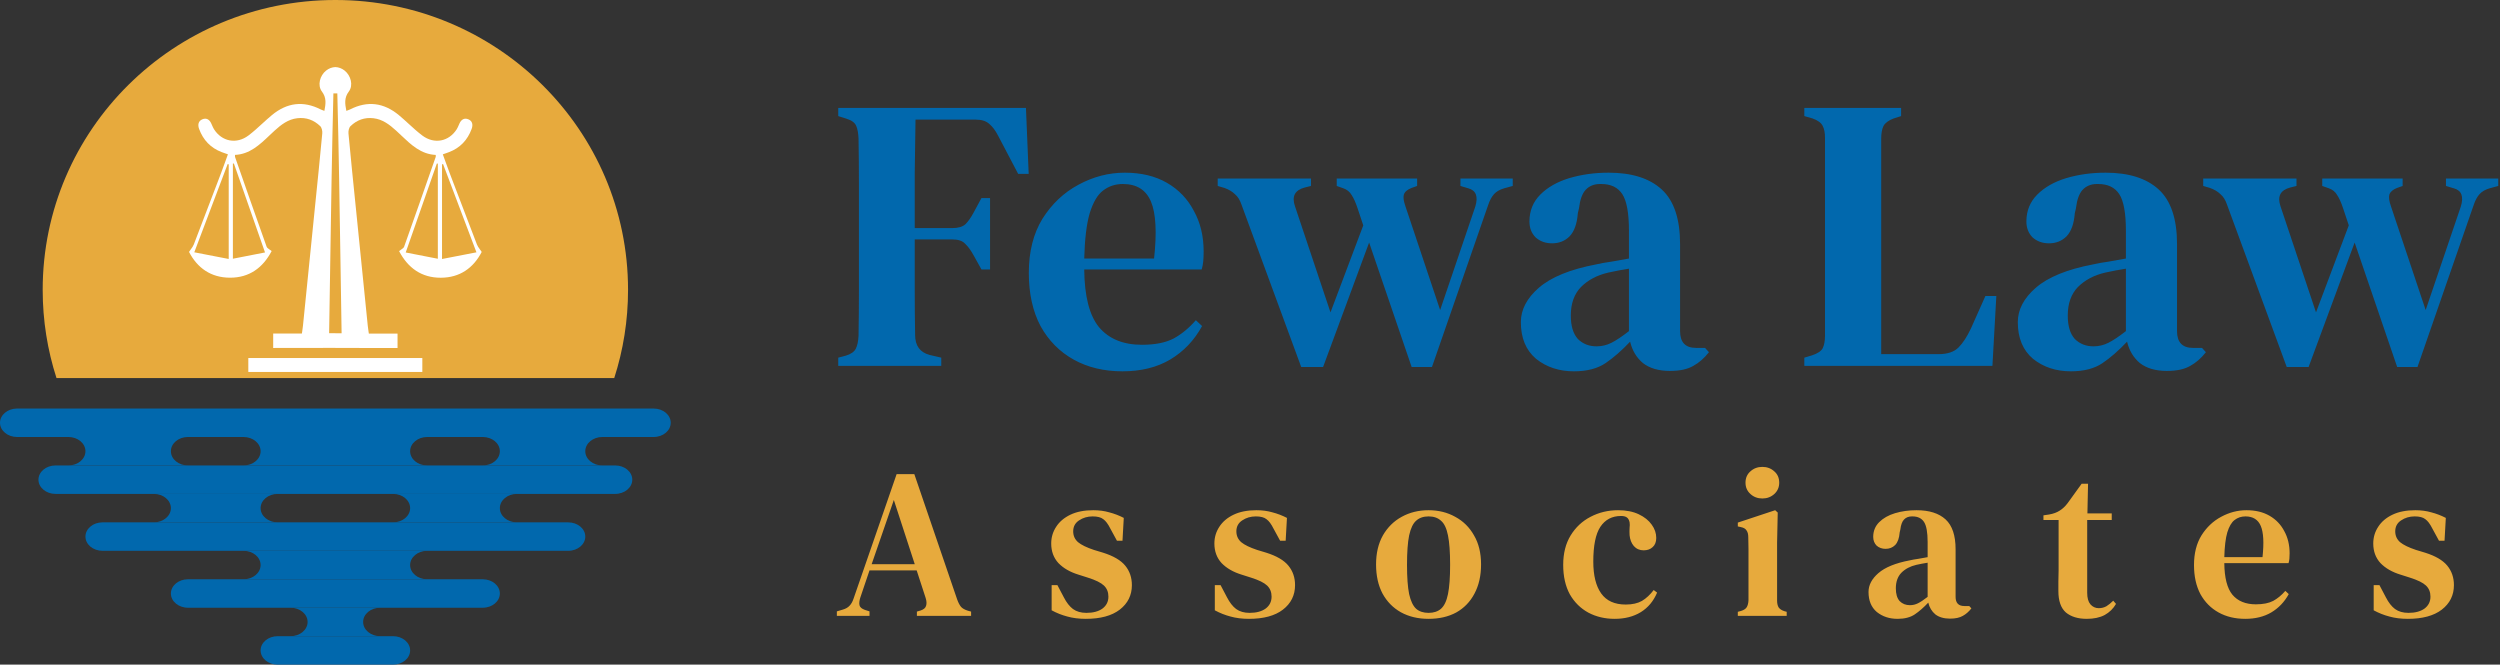 <?xml version="1.0" encoding="UTF-8"?>
<svg xmlns="http://www.w3.org/2000/svg" width="410" height="109" viewBox="0 0 410 109" fill="none">
  <rect x="0" y="0" width="410" height="109" fill="#333333" stroke="none"/>
  <g clip-path="url(#clip0_1_171)">
    <path d="M0 69.333C0 68.045 1.255 67 2.803 67H107.197C108.745 67 110 68.045 110 69.333C110 70.622 108.745 71.667 107.197 71.667H2.803C1.255 71.667 0 70.622 0 69.333Z" fill="#0168AD"></path>
    <path d="M11.21 71.667C12.758 71.667 14.013 72.711 14.013 74C14.013 75.289 12.758 76.333 11.21 76.333H30.828C29.28 76.333 28.026 75.289 28.026 74C28.026 72.711 29.28 71.667 30.828 71.667H11.21Z" fill="#0168AD"></path>
    <path d="M42.739 74C42.739 72.711 41.484 71.667 39.936 71.667H70.064C68.516 71.667 67.261 72.711 67.261 74C67.261 75.289 68.516 76.333 70.064 76.333H39.936C41.484 76.333 42.739 75.289 42.739 74Z" fill="#0168AD"></path>
    <path d="M79.172 76.333H98.79C97.242 76.333 95.987 75.289 95.987 74C95.987 72.711 97.242 71.667 98.79 71.667H79.172C80.72 71.667 81.975 72.711 81.975 74C81.975 75.289 80.72 76.333 79.172 76.333Z" fill="#0168AD"></path>
    <path d="M6.306 78.667C6.306 77.378 7.56 76.333 9.108 76.333H100.892C102.44 76.333 103.694 77.378 103.694 78.667C103.694 79.955 102.44 81 100.892 81H9.108C7.56 81 6.306 79.955 6.306 78.667Z" fill="#0168AD"></path>
    <path d="M14.013 88C14.013 86.711 15.268 85.667 16.815 85.667H93.185C94.733 85.667 95.987 86.711 95.987 88C95.987 89.289 94.733 90.333 93.185 90.333H16.815C15.268 90.333 14.013 89.289 14.013 88Z" fill="#0168AD"></path>
    <path d="M39.936 95H70.064C68.516 95 67.261 93.955 67.261 92.667C67.261 91.378 68.516 90.333 70.064 90.333H39.936C41.484 90.333 42.739 91.378 42.739 92.667C42.739 93.955 41.484 95 39.936 95Z" fill="#0168AD"></path>
    <path d="M28.026 97.333C28.026 96.045 29.28 95 30.828 95H79.172C80.72 95 81.975 96.045 81.975 97.333C81.975 98.622 80.72 99.667 79.172 99.667H30.828C29.28 99.667 28.026 98.622 28.026 97.333Z" fill="#0168AD"></path>
    <path d="M47.643 104.333H62.357C60.809 104.333 59.554 103.289 59.554 102C59.554 100.711 60.809 99.667 62.357 99.667H47.643C49.191 99.667 50.446 100.711 50.446 102C50.446 103.289 49.191 104.333 47.643 104.333Z" fill="#0168AD"></path>
    <path d="M42.739 106.667C42.739 105.378 43.994 104.333 45.541 104.333H64.459C66.006 104.333 67.261 105.378 67.261 106.667C67.261 107.955 66.006 109 64.459 109H45.541C43.994 109 42.739 107.955 42.739 106.667Z" fill="#0168AD"></path>
    <path d="M25.223 85.667H45.541C43.994 85.667 42.739 84.622 42.739 83.333C42.739 82.045 43.994 81 45.541 81H25.223C26.771 81 28.026 82.045 28.026 83.333C28.026 84.622 26.771 85.667 25.223 85.667Z" fill="#0168AD"></path>
    <path d="M64.459 81C66.006 81 67.261 82.045 67.261 83.333C67.261 84.622 66.006 85.667 64.459 85.667H84.777C83.229 85.667 81.975 84.622 81.975 83.333C81.975 82.045 83.229 81 84.777 81H64.459Z" fill="#0168AD"></path>
    <path d="M100.736 62C102.207 57.438 103 52.578 103 47.533C103 21.281 81.51 0 55 0C28.49 0 7 21.281 7 47.533C7 52.578 7.793 57.438 9.264 62H100.736Z" fill="#E7AA3D"></path>
    <path fill-rule="evenodd" clip-rule="evenodd" d="M44.803 57.067C48.202 57.059 51.594 57.055 55 57.053V57.061C58.406 57.063 61.798 57.067 65.197 57.075V54.71H60.491C60.482 54.653 60.474 54.596 60.465 54.54C60.457 54.489 60.45 54.44 60.442 54.39L60.442 54.39C60.391 54.054 60.343 53.745 60.314 53.431C59.99 50.243 59.669 47.054 59.347 43.865L59.347 43.863L59.338 43.777C59.02 40.616 58.701 37.456 58.38 34.295L58.354 34.041C57.939 29.983 57.525 25.933 57.148 21.875C57.109 21.481 57.233 20.926 57.487 20.685C58.534 19.679 59.782 19.221 61.238 19.39C62.74 19.559 63.88 20.436 64.966 21.425C65.249 21.683 65.528 21.948 65.807 22.212L65.807 22.213L65.807 22.213C67.433 23.757 69.053 25.297 71.459 25.407C71.459 25.481 71.463 25.538 71.466 25.584C71.47 25.652 71.473 25.695 71.459 25.728L71.459 25.729C69.741 30.644 68.024 35.558 66.275 40.465C66.21 40.645 66.017 40.776 65.799 40.924C65.685 41.002 65.565 41.084 65.451 41.181C66.892 43.94 69.133 45.556 72.283 45.548C75.395 45.54 77.629 43.972 79 41.317C78.892 41.153 78.785 41.007 78.686 40.871C78.489 40.6 78.32 40.368 78.222 40.111C76.904 36.701 75.609 33.291 74.312 29.875L74.311 29.874C74.116 29.358 73.92 28.842 73.724 28.326C73.463 27.649 73.218 26.964 72.966 26.264L72.965 26.262C72.853 25.948 72.739 25.631 72.622 25.31C72.772 25.257 72.909 25.21 73.037 25.166C73.257 25.091 73.452 25.024 73.647 24.948C75.434 24.264 76.674 22.993 77.352 21.135C77.59 20.476 77.49 19.848 76.812 19.567C76.158 19.293 75.649 19.591 75.349 20.259C75.312 20.339 75.277 20.421 75.242 20.503L75.24 20.506C75.141 20.737 75.04 20.971 74.91 21.183C73.624 23.219 71.22 23.709 69.241 22.213C68.465 21.627 67.741 20.965 67.017 20.302C66.489 19.82 65.961 19.337 65.413 18.883C62.94 16.832 60.267 16.486 57.402 17.95C57.279 18.014 57.145 18.061 57.008 18.108C56.94 18.132 56.871 18.156 56.801 18.183C56.578 17.025 56.424 16.044 57.21 15.006C57.98 13.984 57.533 12.383 56.524 11.579C56.065 11.211 55.533 11.019 55 11C54.467 11.019 53.935 11.211 53.476 11.579C52.467 12.383 52.02 13.984 52.79 15.005C53.576 16.043 53.422 17.024 53.199 18.182C53.129 18.155 53.06 18.131 52.992 18.107C52.855 18.059 52.721 18.013 52.598 17.949C49.733 16.485 47.06 16.831 44.587 18.882C44.039 19.336 43.511 19.818 42.983 20.3C42.259 20.963 41.535 21.625 40.759 22.211C38.78 23.707 36.376 23.216 35.09 21.182C34.96 20.969 34.859 20.735 34.76 20.505L34.758 20.502C34.723 20.419 34.688 20.337 34.651 20.257C34.351 19.589 33.842 19.292 33.188 19.565C32.51 19.847 32.41 20.474 32.648 21.134C33.326 22.991 34.566 24.262 36.353 24.946C36.548 25.022 36.743 25.089 36.963 25.164L36.963 25.164L36.964 25.164C37.092 25.208 37.228 25.254 37.378 25.308C37.262 25.624 37.15 25.938 37.039 26.247L37.035 26.259C36.783 26.96 36.537 27.646 36.276 28.323C36.08 28.839 35.884 29.355 35.688 29.871L35.684 29.883C34.388 33.294 33.095 36.7 31.778 40.106C31.68 40.363 31.511 40.595 31.314 40.866C31.215 41.002 31.108 41.148 31 41.312C32.371 43.966 34.605 45.534 37.717 45.542C40.867 45.55 43.108 43.934 44.549 41.175C44.435 41.079 44.315 40.997 44.201 40.919L44.201 40.919C43.983 40.77 43.79 40.639 43.725 40.459C41.976 35.554 40.259 30.64 38.541 25.726L38.541 25.726C38.527 25.692 38.53 25.65 38.534 25.581C38.537 25.536 38.541 25.478 38.541 25.404C40.947 25.294 42.568 23.755 44.193 22.211L44.193 22.21C44.472 21.946 44.751 21.681 45.034 21.423C46.12 20.434 47.26 19.557 48.762 19.388C50.218 19.219 51.466 19.678 52.513 20.683C52.767 20.924 52.891 21.479 52.852 21.873C52.475 25.929 52.061 29.977 51.646 34.032L51.646 34.036L51.62 34.291C51.296 37.48 50.975 40.669 50.653 43.858C50.331 47.046 50.01 50.235 49.686 53.424C49.657 53.737 49.609 54.046 49.558 54.382L49.558 54.383C49.542 54.486 49.526 54.593 49.509 54.703H44.803V57.067ZM55 15.319H54.678C54.442 24.609 54.3 33.9 54.157 43.234L54.157 43.236C54.099 47.031 54.041 50.834 53.977 54.646H53.978C54.352 54.646 54.667 54.646 55 54.645V54.652C55.333 54.654 55.649 54.654 56.023 54.654C55.959 50.841 55.901 47.039 55.843 43.243L55.843 43.24C55.7 33.904 55.558 24.612 55.322 15.32H55V15.319ZM31.863 41.376C32.807 38.882 33.722 36.461 34.624 34.078C35.539 31.659 36.439 29.278 37.339 26.9C37.353 26.904 37.368 26.909 37.383 26.914C37.397 26.919 37.41 26.923 37.424 26.928C37.453 26.938 37.482 26.948 37.509 26.956V42.47C36.911 42.355 36.325 42.241 35.743 42.129L35.727 42.126C34.452 41.879 33.191 41.635 31.863 41.376ZM38.194 42.43V26.836L38.356 26.811C39.114 28.974 39.87 31.136 40.633 33.317C41.561 35.969 42.499 38.651 43.463 41.401C42.207 41.649 41.025 41.879 39.833 42.111C39.291 42.216 38.748 42.322 38.194 42.43ZM75.376 34.082C76.278 36.466 77.193 38.887 78.137 41.382C76.809 41.64 75.549 41.884 74.274 42.131C73.686 42.244 73.094 42.359 72.491 42.476V26.959C72.518 26.951 72.547 26.941 72.576 26.931C72.605 26.921 72.634 26.911 72.661 26.903C73.561 29.282 74.461 31.662 75.376 34.082ZM71.806 26.838V42.435C71.252 42.327 70.709 42.222 70.167 42.116C68.975 41.885 67.792 41.655 66.537 41.406C67.501 38.656 68.439 35.974 69.367 33.321C70.13 31.14 70.886 28.978 71.644 26.814L71.806 26.838Z" fill="white"></path>
    <path d="M69.262 61H40.724V58.716H69.262V61Z" fill="white"></path>
    <path d="M137.472 60V58.656L138.688 58.336C139.541 58.08 140.096 57.696 140.352 57.184C140.608 56.672 140.757 55.968 140.8 55.072C140.843 52.64 140.864 50.187 140.864 47.712C140.864 45.195 140.864 42.677 140.864 40.16V37.536C140.864 35.061 140.864 32.587 140.864 30.112C140.864 27.637 140.843 25.163 140.8 22.688C140.757 21.792 140.629 21.109 140.416 20.64C140.203 20.128 139.691 19.744 138.88 19.488L137.472 19.04V17.696H168.256L168.704 28.512H166.976L163.648 22.176C163.221 21.365 162.752 20.747 162.24 20.32C161.728 19.851 160.981 19.616 160 19.616H150.144C150.101 22.475 150.059 25.419 150.016 28.448C150.016 31.435 150.016 34.421 150.016 37.408H156.16C157.141 37.408 157.867 37.195 158.336 36.768C158.805 36.299 159.253 35.659 159.68 34.848L160.96 32.48H162.368V44.192H160.96L159.68 41.888C159.211 41.035 158.741 40.395 158.272 39.968C157.845 39.499 157.141 39.264 156.16 39.264H150.016C150.016 42.08 150.016 44.789 150.016 47.392C150.016 49.952 150.037 52.469 150.08 54.944C150.08 56.693 150.869 57.781 152.448 58.208L154.368 58.656V60H137.472ZM184.469 28.32C187.157 28.32 189.461 28.875 191.381 29.984C193.301 31.093 194.773 32.629 195.797 34.592C196.864 36.512 197.397 38.731 197.397 41.248C197.397 41.803 197.376 42.336 197.333 42.848C197.29 43.317 197.205 43.765 197.077 44.192H177.813C177.856 48.587 178.666 51.744 180.245 53.664C181.866 55.584 184.213 56.544 187.285 56.544C189.418 56.544 191.146 56.203 192.469 55.52C193.792 54.795 195.008 53.792 196.117 52.512L197.141 53.472C195.861 55.819 194.112 57.653 191.893 58.976C189.717 60.256 187.114 60.896 184.085 60.896C181.056 60.896 178.389 60.256 176.085 58.976C173.781 57.696 171.968 55.861 170.645 53.472C169.365 51.04 168.725 48.139 168.725 44.768C168.725 41.269 169.472 38.304 170.965 35.872C172.501 33.44 174.464 31.584 176.853 30.304C179.285 28.981 181.824 28.32 184.469 28.32ZM184.149 30.176C182.912 30.176 181.824 30.539 180.885 31.264C179.989 31.947 179.264 33.184 178.709 34.976C178.197 36.725 177.898 39.2 177.813 42.4H189.269C189.738 38.091 189.568 34.976 188.757 33.056C187.946 31.136 186.41 30.176 184.149 30.176ZM213.4 60.192L203.608 33.568C203.352 32.8 202.989 32.224 202.52 31.84C202.093 31.413 201.517 31.072 200.792 30.816L199.704 30.496V29.28H215V30.496L213.976 30.752C212.355 31.179 211.821 32.203 212.376 33.824L218.2 51.232L223.576 36.96L222.616 34.08C222.317 33.184 221.997 32.48 221.656 31.968C221.357 31.456 220.909 31.093 220.312 30.88L219.224 30.496V29.28H232.408V30.496L231.512 30.816C230.829 31.072 230.403 31.435 230.232 31.904C230.104 32.331 230.189 32.971 230.488 33.824L236.184 50.848L241.944 33.888C242.456 32.224 242.072 31.221 240.792 30.88L239.512 30.496V29.28H248.088V30.496L246.68 30.88C245.955 31.093 245.4 31.413 245.016 31.84C244.632 32.267 244.312 32.864 244.056 33.632L234.84 60.192H231.512L224.536 39.776L216.984 60.192H213.4ZM258.124 60.896C255.692 60.896 253.623 60.213 251.916 58.848C250.252 57.44 249.42 55.435 249.42 52.832C249.42 50.784 250.401 48.907 252.364 47.2C254.369 45.451 257.505 44.171 261.772 43.36C262.497 43.189 263.329 43.04 264.268 42.912C265.249 42.741 266.209 42.571 267.148 42.4V37.856C267.148 34.955 266.785 32.949 266.06 31.84C265.335 30.731 264.183 30.176 262.604 30.176H262.412C261.431 30.176 260.641 30.496 260.044 31.136C259.489 31.733 259.127 32.736 258.956 34.144L258.764 34.976C258.636 36.683 258.188 37.941 257.42 38.752C256.652 39.52 255.692 39.904 254.54 39.904C253.473 39.904 252.577 39.584 251.852 38.944C251.169 38.261 250.828 37.387 250.828 36.32C250.828 34.571 251.425 33.099 252.62 31.904C253.815 30.709 255.393 29.813 257.356 29.216C259.361 28.619 261.516 28.32 263.82 28.32C267.617 28.32 270.519 29.237 272.524 31.072C274.529 32.907 275.532 35.893 275.532 40.032V54.304C275.532 56.139 276.407 57.056 278.156 57.056H279.628L280.268 57.76C279.5 58.741 278.647 59.488 277.708 60C276.769 60.555 275.489 60.832 273.868 60.832C272.033 60.832 270.561 60.405 269.452 59.552C268.385 58.656 267.681 57.483 267.34 56.032C265.975 57.483 264.631 58.656 263.308 59.552C261.985 60.448 260.257 60.896 258.124 60.896ZM261.836 56.8C262.689 56.8 263.5 56.608 264.268 56.224C265.036 55.84 265.996 55.2 267.148 54.304V44.064C266.039 44.235 264.908 44.448 263.756 44.704C261.921 45.131 260.428 45.92 259.276 47.072C258.167 48.224 257.612 49.781 257.612 51.744C257.612 53.451 257.996 54.731 258.764 55.584C259.575 56.395 260.599 56.8 261.836 56.8ZM295.91 60V58.656L297.19 58.272C298.086 57.973 298.662 57.589 298.918 57.12C299.174 56.608 299.302 55.904 299.302 55.008V22.624C299.302 21.771 299.174 21.109 298.918 20.64C298.662 20.128 298.107 19.723 297.254 19.424L295.91 19.04V17.696H311.782V19.04L310.566 19.424C309.755 19.723 309.2 20.128 308.902 20.64C308.646 21.152 308.518 21.856 308.518 22.752V58.08H317.926C319.376 58.08 320.464 57.717 321.19 56.992C321.915 56.267 322.598 55.221 323.238 53.856L325.606 48.544H327.398L326.757 60H295.91ZM339.624 60.896C337.192 60.896 335.123 60.213 333.416 58.848C331.752 57.44 330.92 55.435 330.92 52.832C330.92 50.784 331.901 48.907 333.864 47.2C335.869 45.451 339.005 44.171 343.272 43.36C343.997 43.189 344.829 43.04 345.768 42.912C346.749 42.741 347.709 42.571 348.648 42.4V37.856C348.648 34.955 348.285 32.949 347.56 31.84C346.835 30.731 345.683 30.176 344.104 30.176H343.912C342.931 30.176 342.141 30.496 341.544 31.136C340.989 31.733 340.627 32.736 340.456 34.144L340.264 34.976C340.136 36.683 339.688 37.941 338.92 38.752C338.152 39.52 337.192 39.904 336.04 39.904C334.973 39.904 334.077 39.584 333.352 38.944C332.669 38.261 332.328 37.387 332.328 36.32C332.328 34.571 332.925 33.099 334.12 31.904C335.315 30.709 336.893 29.813 338.856 29.216C340.861 28.619 343.016 28.32 345.32 28.32C349.117 28.32 352.019 29.237 354.024 31.072C356.029 32.907 357.032 35.893 357.032 40.032V54.304C357.032 56.139 357.907 57.056 359.656 57.056H361.128L361.768 57.76C361 58.741 360.147 59.488 359.208 60C358.269 60.555 356.989 60.832 355.368 60.832C353.533 60.832 352.061 60.405 350.952 59.552C349.885 58.656 349.181 57.483 348.84 56.032C347.475 57.483 346.131 58.656 344.808 59.552C343.485 60.448 341.757 60.896 339.624 60.896ZM343.336 56.8C344.189 56.8 345 56.608 345.768 56.224C346.536 55.84 347.496 55.2 348.648 54.304V44.064C347.539 44.235 346.408 44.448 345.256 44.704C343.421 45.131 341.928 45.92 340.776 47.072C339.667 48.224 339.112 49.781 339.112 51.744C339.112 53.451 339.496 54.731 340.264 55.584C341.075 56.395 342.099 56.8 343.336 56.8ZM375.025 60.192L365.233 33.568C364.977 32.8 364.614 32.224 364.145 31.84C363.718 31.413 363.142 31.072 362.417 30.816L361.329 30.496V29.28H376.625V30.496L375.601 30.752C373.98 31.179 373.446 32.203 374.001 33.824L379.825 51.232L385.201 36.96L384.241 34.08C383.942 33.184 383.622 32.48 383.281 31.968C382.982 31.456 382.534 31.093 381.937 30.88L380.849 30.496V29.28H394.033V30.496L393.137 30.816C392.454 31.072 392.028 31.435 391.857 31.904C391.729 32.331 391.814 32.971 392.113 33.824L397.809 50.848L403.569 33.888C404.081 32.224 403.697 31.221 402.417 30.88L401.137 30.496V29.28H409.713V30.496L408.305 30.88C407.58 31.093 407.025 31.413 406.641 31.84C406.257 32.267 405.937 32.864 405.681 33.632L396.465 60.192H393.137L386.161 39.776L378.609 60.192H375.025Z" fill="#0168AD"></path>
    <path d="M137.245 101V100.265L138.19 99.985C138.68 99.845 139.053 99.635 139.31 99.355C139.59 99.075 139.812 98.69 139.975 98.2L147.045 77.76H149.95L156.985 98.34C157.172 98.853 157.382 99.25 157.615 99.53C157.848 99.787 158.222 99.997 158.735 100.16L159.26 100.3V101H150.37V100.3L150.965 100.125C151.478 99.962 151.782 99.705 151.875 99.355C151.992 99.005 151.968 98.573 151.805 98.06L150.335 93.545H142.6L141.095 97.99C140.932 98.503 140.885 98.923 140.955 99.25C141.025 99.577 141.317 99.833 141.83 100.02L142.6 100.265V101H137.245ZM142.95 92.53H150.02L146.59 81.995L142.95 92.53ZM178.069 101.49C176.949 101.49 175.934 101.362 175.024 101.105C174.138 100.872 173.286 100.533 172.469 100.09V95.96H173.414L174.464 97.955C174.908 98.818 175.409 99.46 175.969 99.88C176.553 100.3 177.288 100.51 178.174 100.51C179.271 100.51 180.146 100.277 180.799 99.81C181.453 99.32 181.779 98.667 181.779 97.85C181.779 97.103 181.534 96.497 181.044 96.03C180.554 95.563 179.679 95.132 178.419 94.735L176.879 94.245C175.503 93.825 174.406 93.195 173.589 92.355C172.796 91.492 172.399 90.418 172.399 89.135C172.399 88.132 172.668 87.222 173.204 86.405C173.741 85.565 174.523 84.9 175.549 84.41C176.576 83.92 177.824 83.675 179.294 83.675C180.251 83.675 181.126 83.792 181.919 84.025C182.736 84.235 183.529 84.538 184.299 84.935L184.089 88.68H183.179L182.094 86.685C181.721 85.938 181.336 85.425 180.939 85.145C180.566 84.842 179.983 84.69 179.189 84.69C178.349 84.69 177.603 84.912 176.949 85.355C176.319 85.775 176.004 86.37 176.004 87.14C176.004 87.863 176.273 88.458 176.809 88.925C177.346 89.368 178.209 89.788 179.399 90.185L180.904 90.64C182.608 91.177 183.821 91.888 184.544 92.775C185.268 93.662 185.629 94.723 185.629 95.96C185.629 97.617 184.964 98.958 183.634 99.985C182.328 100.988 180.473 101.49 178.069 101.49ZM204.829 101.49C203.709 101.49 202.694 101.362 201.784 101.105C200.898 100.872 200.046 100.533 199.229 100.09V95.96H200.174L201.224 97.955C201.668 98.818 202.169 99.46 202.729 99.88C203.313 100.3 204.048 100.51 204.934 100.51C206.031 100.51 206.906 100.277 207.559 99.81C208.213 99.32 208.539 98.667 208.539 97.85C208.539 97.103 208.294 96.497 207.804 96.03C207.314 95.563 206.439 95.132 205.179 94.735L203.639 94.245C202.263 93.825 201.166 93.195 200.349 92.355C199.556 91.492 199.159 90.418 199.159 89.135C199.159 88.132 199.428 87.222 199.964 86.405C200.501 85.565 201.283 84.9 202.309 84.41C203.336 83.92 204.584 83.675 206.054 83.675C207.011 83.675 207.886 83.792 208.679 84.025C209.496 84.235 210.289 84.538 211.059 84.935L210.849 88.68H209.939L208.854 86.685C208.481 85.938 208.096 85.425 207.699 85.145C207.326 84.842 206.743 84.69 205.949 84.69C205.109 84.69 204.363 84.912 203.709 85.355C203.079 85.775 202.764 86.37 202.764 87.14C202.764 87.863 203.033 88.458 203.569 88.925C204.106 89.368 204.969 89.788 206.159 90.185L207.664 90.64C209.368 91.177 210.581 91.888 211.304 92.775C212.028 93.662 212.389 94.723 212.389 95.96C212.389 97.617 211.724 98.958 210.394 99.985C209.088 100.988 207.233 101.49 204.829 101.49ZM234.284 101.49C232.558 101.49 231.041 101.128 229.734 100.405C228.451 99.682 227.448 98.655 226.724 97.325C226.024 95.995 225.674 94.408 225.674 92.565C225.674 90.722 226.048 89.135 226.794 87.805C227.564 86.475 228.591 85.46 229.874 84.76C231.181 84.037 232.651 83.675 234.284 83.675C235.918 83.675 237.376 84.037 238.659 84.76C239.966 85.46 240.993 86.475 241.739 87.805C242.509 89.112 242.894 90.698 242.894 92.565C242.894 94.408 242.533 96.007 241.809 97.36C241.109 98.69 240.118 99.717 238.834 100.44C237.551 101.14 236.034 101.49 234.284 101.49ZM234.284 100.51C235.124 100.51 235.801 100.288 236.314 99.845C236.851 99.378 237.236 98.573 237.469 97.43C237.703 96.287 237.819 94.688 237.819 92.635C237.819 90.558 237.703 88.948 237.469 87.805C237.236 86.638 236.851 85.833 236.314 85.39C235.801 84.923 235.124 84.69 234.284 84.69C233.444 84.69 232.768 84.923 232.254 85.39C231.741 85.833 231.356 86.638 231.099 87.805C230.866 88.948 230.749 90.558 230.749 92.635C230.749 94.688 230.866 96.287 231.099 97.43C231.356 98.573 231.741 99.378 232.254 99.845C232.768 100.288 233.444 100.51 234.284 100.51ZM264.8 101.49C263.213 101.49 261.778 101.152 260.495 100.475C259.212 99.775 258.197 98.772 257.45 97.465C256.727 96.135 256.365 94.525 256.365 92.635C256.365 90.745 256.773 89.135 257.59 87.805C258.407 86.475 259.492 85.46 260.845 84.76C262.222 84.037 263.727 83.675 265.36 83.675C266.69 83.675 267.822 83.897 268.755 84.34C269.688 84.783 270.4 85.355 270.89 86.055C271.38 86.732 271.625 87.455 271.625 88.225C271.625 88.878 271.427 89.38 271.03 89.73C270.657 90.08 270.167 90.255 269.56 90.255C268.907 90.255 268.37 90.022 267.95 89.555C267.553 89.088 267.32 88.493 267.25 87.77C267.227 87.303 267.227 86.907 267.25 86.58C267.297 86.253 267.297 85.938 267.25 85.635C267.157 85.238 266.993 84.97 266.76 84.83C266.55 84.69 266.247 84.62 265.85 84.62C264.38 84.62 263.248 85.215 262.455 86.405C261.685 87.572 261.3 89.473 261.3 92.11C261.3 94.373 261.732 96.112 262.595 97.325C263.458 98.538 264.8 99.145 266.62 99.145C267.693 99.145 268.58 98.947 269.28 98.55C269.98 98.13 270.622 97.535 271.205 96.765L271.765 97.185C271.182 98.585 270.283 99.658 269.07 100.405C267.88 101.128 266.457 101.49 264.8 101.49ZM289.027 81.75C288.257 81.75 287.604 81.505 287.067 81.015C286.531 80.525 286.262 79.907 286.262 79.16C286.262 78.39 286.531 77.772 287.067 77.305C287.604 76.815 288.257 76.57 289.027 76.57C289.797 76.57 290.451 76.815 290.987 77.305C291.524 77.772 291.792 78.39 291.792 79.16C291.792 79.907 291.524 80.525 290.987 81.015C290.451 81.505 289.797 81.75 289.027 81.75ZM285.002 101V100.335L285.527 100.195C285.994 100.055 286.309 99.845 286.472 99.565C286.636 99.285 286.729 98.912 286.752 98.445V92.005C286.752 91.282 286.752 90.617 286.752 90.01C286.752 89.38 286.741 88.738 286.717 88.085C286.717 87.618 286.624 87.257 286.437 87C286.274 86.72 285.959 86.533 285.492 86.44L285.002 86.335V85.705L291.127 83.675L291.547 84.06L291.442 89.03V98.48C291.442 98.947 291.524 99.32 291.687 99.6C291.874 99.88 292.189 100.09 292.632 100.23L293.017 100.335V101H285.002ZM311.197 101.49C309.867 101.49 308.735 101.117 307.802 100.37C306.892 99.6 306.437 98.503 306.437 97.08C306.437 95.96 306.974 94.933 308.047 94C309.144 93.043 310.859 92.343 313.192 91.9C313.589 91.807 314.044 91.725 314.557 91.655C315.094 91.562 315.619 91.468 316.132 91.375V88.89C316.132 87.303 315.934 86.207 315.537 85.6C315.14 84.993 314.51 84.69 313.647 84.69H313.542C313.005 84.69 312.574 84.865 312.247 85.215C311.944 85.542 311.745 86.09 311.652 86.86L311.547 87.315C311.477 88.248 311.232 88.937 310.812 89.38C310.392 89.8 309.867 90.01 309.237 90.01C308.654 90.01 308.164 89.835 307.767 89.485C307.394 89.112 307.207 88.633 307.207 88.05C307.207 87.093 307.534 86.288 308.187 85.635C308.84 84.982 309.704 84.492 310.777 84.165C311.874 83.838 313.052 83.675 314.312 83.675C316.389 83.675 317.975 84.177 319.072 85.18C320.169 86.183 320.717 87.817 320.717 90.08V97.885C320.717 98.888 321.195 99.39 322.152 99.39H322.957L323.307 99.775C322.887 100.312 322.42 100.72 321.907 101C321.394 101.303 320.694 101.455 319.807 101.455C318.804 101.455 317.999 101.222 317.392 100.755C316.809 100.265 316.424 99.623 316.237 98.83C315.49 99.623 314.755 100.265 314.032 100.755C313.309 101.245 312.364 101.49 311.197 101.49ZM313.227 99.25C313.694 99.25 314.137 99.145 314.557 98.935C314.977 98.725 315.502 98.375 316.132 97.885V92.285C315.525 92.378 314.907 92.495 314.277 92.635C313.274 92.868 312.457 93.3 311.827 93.93C311.22 94.56 310.917 95.412 310.917 96.485C310.917 97.418 311.127 98.118 311.547 98.585C311.99 99.028 312.55 99.25 313.227 99.25ZM342.23 101.49C340.784 101.49 339.64 101.14 338.8 100.44C337.984 99.717 337.575 98.55 337.575 96.94C337.575 96.38 337.575 95.855 337.575 95.365C337.599 94.852 337.61 94.257 337.61 93.58V85.285H335.125V84.515L336.07 84.375C336.747 84.258 337.319 84.048 337.785 83.745C338.275 83.442 338.719 83.022 339.115 82.485L341.39 79.335H342.44L342.335 84.2H346.325V85.285H342.3V97.22C342.3 98.06 342.475 98.69 342.825 99.11C343.199 99.53 343.654 99.74 344.19 99.74C344.657 99.74 345.077 99.635 345.45 99.425C345.824 99.192 346.197 98.888 346.57 98.515L347.025 99.04C346.582 99.81 345.964 100.417 345.17 100.86C344.377 101.28 343.397 101.49 342.23 101.49ZM368.426 83.675C369.896 83.675 371.156 83.978 372.206 84.585C373.256 85.192 374.061 86.032 374.621 87.105C375.204 88.155 375.496 89.368 375.496 90.745C375.496 91.048 375.484 91.34 375.461 91.62C375.438 91.877 375.391 92.122 375.321 92.355H364.786C364.809 94.758 365.253 96.485 366.116 97.535C367.003 98.585 368.286 99.11 369.966 99.11C371.133 99.11 372.078 98.923 372.801 98.55C373.524 98.153 374.189 97.605 374.796 96.905L375.356 97.43C374.656 98.713 373.699 99.717 372.486 100.44C371.296 101.14 369.873 101.49 368.216 101.49C366.559 101.49 365.101 101.14 363.841 100.44C362.581 99.74 361.589 98.737 360.866 97.43C360.166 96.1 359.816 94.513 359.816 92.67C359.816 90.757 360.224 89.135 361.041 87.805C361.881 86.475 362.954 85.46 364.261 84.76C365.591 84.037 366.979 83.675 368.426 83.675ZM368.251 84.69C367.574 84.69 366.979 84.888 366.466 85.285C365.976 85.658 365.579 86.335 365.276 87.315C364.996 88.272 364.833 89.625 364.786 91.375H371.051C371.308 89.018 371.214 87.315 370.771 86.265C370.328 85.215 369.488 84.69 368.251 84.69ZM394.884 101.49C393.764 101.49 392.749 101.362 391.839 101.105C390.952 100.872 390.1 100.533 389.284 100.09V95.96H390.229L391.279 97.955C391.722 98.818 392.224 99.46 392.784 99.88C393.367 100.3 394.102 100.51 394.989 100.51C396.085 100.51 396.96 100.277 397.614 99.81C398.267 99.32 398.594 98.667 398.594 97.85C398.594 97.103 398.349 96.497 397.859 96.03C397.369 95.563 396.494 95.132 395.234 94.735L393.694 94.245C392.317 93.825 391.22 93.195 390.404 92.355C389.61 91.492 389.214 90.418 389.214 89.135C389.214 88.132 389.482 87.222 390.019 86.405C390.555 85.565 391.337 84.9 392.364 84.41C393.39 83.92 394.639 83.675 396.109 83.675C397.065 83.675 397.94 83.792 398.734 84.025C399.55 84.235 400.344 84.538 401.114 84.935L400.904 88.68H399.994L398.909 86.685C398.535 85.938 398.15 85.425 397.754 85.145C397.38 84.842 396.797 84.69 396.004 84.69C395.164 84.69 394.417 84.912 393.764 85.355C393.134 85.775 392.819 86.37 392.819 87.14C392.819 87.863 393.087 88.458 393.624 88.925C394.16 89.368 395.024 89.788 396.214 90.185L397.719 90.64C399.422 91.177 400.635 91.888 401.359 92.775C402.082 93.662 402.444 94.723 402.444 95.96C402.444 97.617 401.779 98.958 400.449 99.985C399.142 100.988 397.287 101.49 394.884 101.49Z" fill="#E7AA3D"></path>
  </g>
  <defs>
    <clipPath id="clip0_1_171">
      <rect width="410" height="109" fill="white"></rect>
    </clipPath>
  </defs>
</svg>
